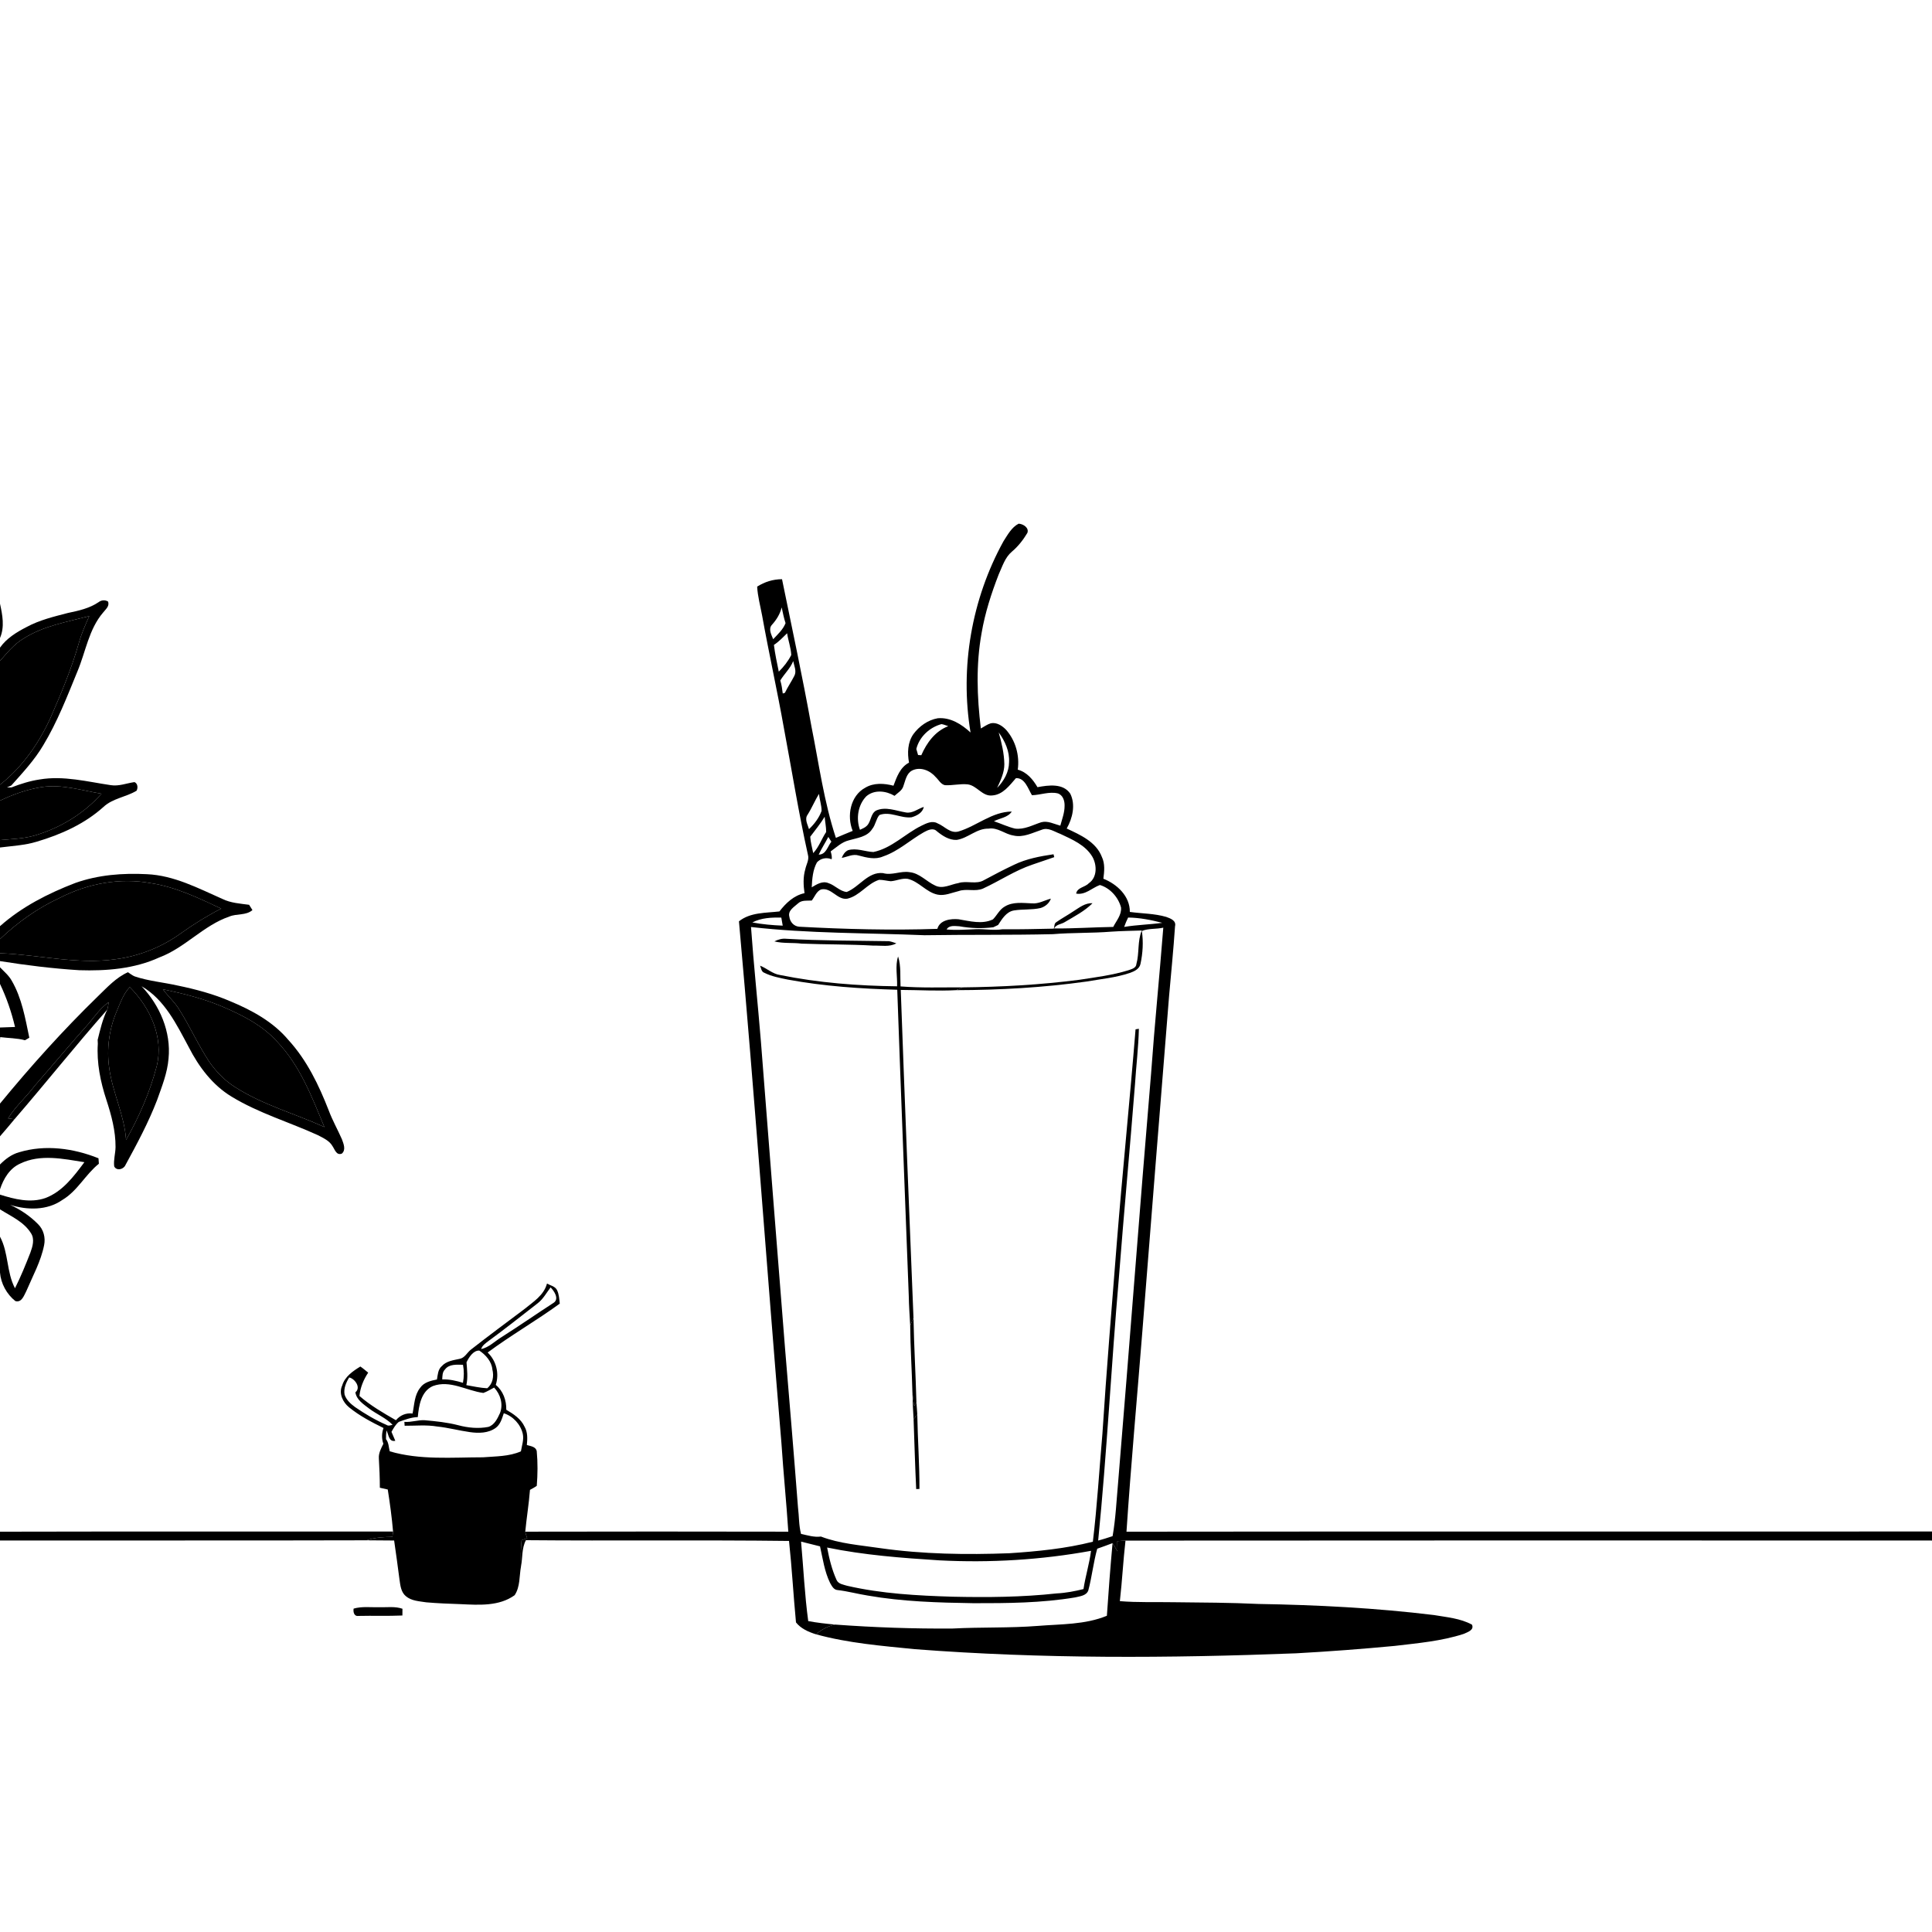 <svg xmlns="http://www.w3.org/2000/svg" viewBox="0 0 1024 1024" version="1.1">
<g id="Parent-Group"><g id="Group-rgba(0,0,0,0)" fill="rgba(0,0,0,0)">
<path fill="rgba(0,0,0,0)" opacity="1.00" d=" M 0.00 0.00 L 1024.00 0.00 L 1024.00 811.73 C 881.69 811.81 739.37 811.65 597.06 811.83 C 599.42 776.38 602.67 740.99 605.48 705.58 C 610.16 646.39 614.84 587.20 619.63 528.02 C 620.71 515.67 621.97 503.32 622.79 490.95 C 623.57 487.92 620.33 486.77 618.10 485.97 C 611.84 484.15 605.25 484.23 598.83 483.34 C 598.94 475.00 592.06 468.61 584.81 465.74 C 585.31 461.89 585.74 457.81 584.01 454.18 C 580.95 446.20 572.60 442.50 565.38 439.14 C 568.47 433.70 570.17 426.51 567.27 420.68 C 563.48 415.01 555.65 416.16 549.88 417.22 C 547.47 413.10 544.24 409.22 539.43 407.94 C 540.48 400.40 538.28 392.52 533.23 386.79 C 531.18 384.65 528.27 382.73 525.17 383.35 C 523.24 383.92 521.62 385.16 519.87 386.11 C 517.82 369.35 517.24 352.24 520.26 335.56 C 522.07 324.90 525.41 314.56 529.31 304.51 C 531.25 300.27 532.64 295.46 536.35 292.36 C 539.63 289.59 542.32 286.16 544.51 282.48 C 545.59 279.75 542.26 277.64 539.88 277.57 C 536.12 279.54 534.08 283.47 531.86 286.89 C 515.00 317.49 508.67 353.76 514.41 388.24 C 509.67 383.87 503.75 380.10 497.03 380.69 C 491.83 381.60 487.20 384.89 484.12 389.10 C 481.04 393.49 480.86 399.10 481.80 404.21 C 477.08 406.68 475.31 411.78 473.56 416.44 C 468.62 415.15 463.10 414.78 458.56 417.53 C 450.69 421.79 448.72 432.55 451.95 440.38 C 448.95 441.54 446.02 442.87 443.04 444.09 C 436.69 424.89 434.04 404.73 430.07 384.97 C 425.38 358.88 419.80 332.96 414.49 306.99 C 409.79 306.98 405.26 308.41 401.31 310.92 C 401.60 316.08 402.97 321.09 403.92 326.14 C 407.51 346.16 411.96 366.02 415.51 386.05 C 419.70 408.37 423.28 430.82 428.21 453.00 C 429.01 455.69 427.32 458.19 426.81 460.77 C 425.60 464.88 425.81 469.20 426.41 473.40 C 420.75 474.60 416.52 478.66 413.11 483.08 C 405.85 483.92 397.69 483.50 391.66 488.32 C 399.94 580.46 406.44 672.74 414.18 764.93 C 415.21 780.58 416.80 796.18 417.82 811.82 C 371.35 811.73 324.87 811.72 278.40 811.82 C 279.10 804.41 280.33 797.07 280.90 789.66 C 282.11 788.97 283.38 788.35 284.50 787.52 C 284.99 781.42 285.06 775.23 284.48 769.15 C 284.01 766.71 281.17 766.49 279.24 765.89 C 279.57 762.59 279.73 759.11 278.01 756.14 C 276.10 752.00 272.13 749.43 268.34 747.20 C 268.43 742.17 266.70 737.28 262.77 734.02 C 264.72 727.96 263.06 721.26 258.47 716.86 C 270.84 707.69 284.24 700.01 296.69 690.95 C 296.41 688.51 296.32 685.97 295.22 683.74 C 294.18 681.73 291.72 681.33 289.91 680.33 C 288.28 686.55 282.56 690.05 277.90 693.87 C 268.38 701.02 258.80 708.11 249.42 715.46 C 247.52 717.02 246.29 719.69 243.69 720.20 C 240.35 720.94 236.59 721.35 234.17 724.07 C 232.10 725.83 232.04 728.68 231.59 731.15 C 228.34 731.80 224.71 732.63 222.71 735.55 C 219.61 739.41 219.63 744.56 218.67 749.19 C 215.19 748.77 212.08 750.10 209.85 752.75 C 203.14 748.89 196.38 744.99 190.51 739.89 C 190.95 735.43 192.68 731.23 195.15 727.53 C 193.77 726.43 192.45 725.26 191.00 724.28 C 187.02 726.73 182.78 729.61 181.37 734.34 C 179.43 738.51 181.68 743.20 185.00 745.90 C 190.53 750.41 196.90 753.74 203.28 756.87 C 202.27 759.59 202.22 762.48 203.19 765.24 C 202.00 767.66 200.60 770.16 200.80 772.97 C 201.10 778.15 201.32 783.34 201.33 788.53 C 202.72 788.84 204.12 789.16 205.52 789.47 C 206.68 796.86 207.70 804.29 208.33 811.74 C 138.89 811.81 69.44 811.66 0.00 811.83 L 0.00 674.48 C 0.46 680.32 3.57 685.96 8.13 689.59 C 11.52 690.61 12.75 686.54 13.97 684.27 C 17.36 676.28 21.68 668.55 23.38 659.96 C 24.20 655.97 23.10 651.72 20.18 648.84 C 15.95 644.54 10.85 641.08 5.36 638.60 C 14.41 641.42 24.96 641.67 33.02 636.01 C 41.05 631.26 45.27 622.51 52.41 616.80 C 52.36 616.08 52.25 614.63 52.20 613.91 C 38.97 608.60 23.96 606.53 10.13 610.72 C 6.18 611.80 2.84 614.33 0.00 617.21 L 0.00 602.27 C 2.62 599.30 5.15 596.26 7.68 593.22 C 24.26 574.04 40.03 554.15 56.83 535.16 C 54.36 540.23 53.11 545.72 51.76 551.15 C 51.78 551.66 51.83 552.69 51.85 553.20 C 51.18 563.32 53.25 573.42 56.40 582.99 C 59.03 591.07 61.30 599.41 61.24 607.97 C 61.19 611.39 60.11 614.77 60.52 618.20 C 61.78 620.77 65.51 619.82 66.49 617.50 C 72.60 606.30 78.66 595.02 83.25 583.09 C 85.79 575.91 88.71 568.73 89.33 561.07 C 90.74 546.95 84.71 532.84 75.03 522.73 C 87.28 529.79 93.61 543.05 100.05 555.01 C 105.34 565.39 112.65 575.15 122.76 581.25 C 137.08 589.98 153.31 594.73 168.49 601.66 C 171.34 603.17 174.60 604.58 176.26 607.51 C 177.50 609.33 178.28 612.50 181.15 611.46 C 183.51 609.48 182.08 606.17 181.21 603.79 C 178.97 598.70 176.21 593.84 174.26 588.62 C 169.02 575.19 162.66 561.89 152.82 551.17 C 144.80 541.62 133.61 535.49 122.25 530.77 C 113.20 526.85 103.62 524.30 93.98 522.32 C 86.46 520.63 78.70 519.98 71.36 517.50 C 70.06 516.98 68.98 516.05 67.82 515.30 C 61.53 518.10 56.84 523.30 51.97 527.99 C 33.54 545.92 16.31 565.07 0.00 584.93 L 0.00 550.97 L 0.13 549.69 C 4.50 550.26 8.97 550.19 13.25 551.35 C 13.82 551.02 14.96 550.35 15.54 550.02 C 13.39 539.74 11.60 529.06 6.25 519.85 C 4.71 517.03 2.18 514.98 0.00 512.69 L 0.00 509.40 C 13.90 511.62 27.92 513.35 41.99 514.23 C 56.39 514.69 71.25 513.52 84.51 507.43 C 98.07 502.35 107.84 490.48 121.56 485.79 C 125.54 484.13 130.35 485.33 133.80 482.37 C 133.36 481.67 132.48 480.26 132.04 479.56 C 127.25 478.91 122.29 478.62 117.87 476.45 C 105.06 470.78 92.22 463.98 77.92 463.34 C 65.09 462.67 52.00 463.67 39.83 468.02 C 25.49 473.54 11.56 480.62 0.00 490.89 L 0.00 449.19 C 6.49 448.36 13.10 448.04 19.41 446.13 C 32.22 442.35 44.80 436.73 54.81 427.72 C 59.72 423.10 66.81 422.49 72.40 419.09 C 73.18 417.57 73.03 415.28 71.28 414.53 C 67.11 415.11 63.01 416.84 58.72 416.15 C 46.29 414.32 33.71 411.00 21.09 413.12 C 15.92 413.89 10.91 415.47 6.05 417.36 C 5.26 417.36 4.48 417.36 3.69 417.37 C 4.27 417.10 5.41 416.58 5.99 416.32 C 12.03 409.56 18.28 402.86 22.92 395.01 C 30.36 382.69 35.58 369.19 41.02 355.91 C 45.43 345.46 47.06 333.50 54.65 324.66 C 55.98 322.92 58.21 321.29 57.25 318.81 C 55.63 317.85 53.71 318.04 52.24 319.17 C 47.39 322.46 41.58 323.72 35.93 324.90 C 28.52 326.83 20.95 328.63 14.16 332.30 C 8.83 335.04 3.51 338.27 0.00 343.26 L 0.00 338.15 C 2.54 332.30 1.31 325.94 0.00 319.98 L 0.00 0.00 Z" />
<path fill="rgba(0,0,0,0)" opacity="1.00" d=" M 0.00 816.49 C 64.75 816.43 129.51 816.57 194.26 816.39 C 199.14 816.42 204.02 816.49 208.90 816.50 C 209.85 823.40 210.90 830.29 211.74 837.22 C 212.19 840.30 212.51 843.82 215.08 845.98 C 218.09 848.56 222.23 848.68 225.96 849.27 C 231.55 850.38 237.24 851.00 242.94 850.65 C 248.90 849.94 253.58 854.26 258.79 856.33 C 272.47 862.03 286.98 865.90 301.76 867.23 C 310.82 868.10 319.98 868.62 329.05 867.76 C 332.29 867.64 335.43 865.56 336.12 862.29 C 337.76 857.25 334.08 851.87 329.07 850.74 C 310.57 846.72 291.52 847.26 272.77 845.49 C 275.77 841.01 275.18 835.33 276.14 830.25 C 277.04 825.63 276.47 820.57 278.75 816.33 C 325.23 816.74 371.72 816.16 418.20 816.73 C 419.74 831.09 420.51 845.54 421.89 859.91 C 424.48 863.21 428.50 864.96 432.42 866.19 C 449.53 870.91 467.34 872.34 484.94 874.10 C 552.14 879.27 619.64 878.91 686.94 876.29 C 704.41 875.33 721.86 874.01 739.28 872.36 C 751.50 870.90 763.93 869.85 775.70 866.03 C 777.71 865.11 781.49 864.02 780.18 861.10 C 774.03 857.74 766.83 857.17 760.04 856.01 C 729.18 852.24 698.09 850.65 667.02 850.13 C 652.03 849.41 637.01 849.37 622.01 849.21 C 612.52 849.04 603.02 849.42 593.55 848.64 C 594.78 837.96 595.30 827.22 596.54 816.55 C 739.02 816.44 881.52 816.44 1024.00 816.51 L 1024.00 1024.00 L 0.00 1024.00 L 0.00 816.49 M 187.43 852.60 C 187.11 854.33 187.66 856.81 189.98 856.47 C 197.74 856.28 205.52 856.60 213.28 856.25 C 213.29 855.35 213.31 853.56 213.31 852.67 C 209.32 851.29 205.07 851.99 200.95 851.86 C 196.44 851.98 191.83 851.32 187.43 852.60 M 210.05 865.61 C 209.81 866.23 209.32 867.48 209.08 868.11 C 211.08 870.12 213.63 869.30 215.81 868.08 C 214.31 866.42 212.22 865.74 210.05 865.61 Z" />
</g>
<g id="Group-000000" fill="#000000">
<path fill="#000000" opacity="1.00" d=" M 531.86 286.89 C 534.08 283.47 536.12 279.54 539.88 277.57 C 542.26 277.64 545.59 279.75 544.51 282.48 C 542.32 286.16 539.63 289.59 536.35 292.36 C 532.64 295.46 531.25 300.27 529.31 304.51 C 525.41 314.56 522.07 324.90 520.26 335.56 C 517.24 352.24 517.82 369.35 519.87 386.11 C 521.62 385.16 523.24 383.92 525.17 383.35 C 528.27 382.73 531.18 384.65 533.23 386.79 C 538.28 392.52 540.48 400.40 539.43 407.94 C 544.24 409.22 547.47 413.10 549.88 417.22 C 555.65 416.16 563.48 415.01 567.27 420.68 C 570.17 426.51 568.47 433.70 565.38 439.14 C 572.60 442.50 580.95 446.20 584.01 454.18 C 585.74 457.81 585.31 461.89 584.81 465.74 C 592.06 468.61 598.94 475.00 598.83 483.34 C 605.25 484.23 611.84 484.15 618.10 485.97 C 620.33 486.77 623.57 487.92 622.79 490.95 C 621.97 503.32 620.71 515.67 619.63 528.02 C 614.84 587.20 610.16 646.39 605.48 705.58 C 602.67 740.99 599.42 776.38 597.06 811.83 C 739.37 811.65 881.69 811.81 1024.00 811.73 L 1024.00 816.51 C 881.52 816.44 739.02 816.44 596.54 816.55 C 595.08 816.61 593.64 816.73 592.20 816.85 C 592.22 818.63 592.27 820.42 592.30 822.22 C 591.42 820.77 590.55 819.32 589.68 817.89 C 586.99 818.91 584.28 819.91 581.56 820.85 C 579.52 828.11 578.77 835.66 576.83 842.94 C 575.82 845.79 572.37 846.04 569.86 846.66 C 552.08 849.64 534.00 849.75 516.02 849.73 C 497.29 849.44 478.47 848.91 459.98 845.69 C 454.59 844.84 449.32 843.38 443.90 842.76 C 441.85 842.62 440.86 840.56 439.97 839.01 C 436.99 832.94 436.10 826.13 434.63 819.60 C 431.27 818.78 427.93 817.89 424.58 817.09 C 425.85 831.13 426.48 845.25 428.38 859.22 C 433.09 860.09 437.86 860.62 442.64 861.06 C 438.82 861.82 435.41 863.76 432.42 866.19 C 428.50 864.96 424.48 863.21 421.89 859.91 C 420.51 845.54 419.74 831.09 418.20 816.73 C 371.72 816.16 325.23 816.74 278.75 816.33 C 276.47 820.57 277.04 825.63 276.14 830.25 C 275.89 825.60 276.01 820.95 276.46 816.32 C 277.45 815.98 278.44 815.65 279.44 815.33 C 279.05 814.16 278.61 813.02 278.40 811.82 C 324.87 811.72 371.35 811.73 417.82 811.82 C 416.80 796.18 415.21 780.58 414.18 764.93 C 406.44 672.74 399.94 580.46 391.66 488.32 C 397.69 483.50 405.85 483.92 413.11 483.08 C 416.52 478.66 420.75 474.60 426.41 473.40 C 425.81 469.20 425.60 464.88 426.81 460.77 C 427.32 458.19 429.01 455.69 428.21 453.00 C 423.28 430.82 419.70 408.37 415.51 386.05 C 411.96 366.02 407.51 346.16 403.92 326.14 C 402.97 321.09 401.60 316.08 401.31 310.92 C 405.26 308.41 409.79 306.98 414.49 306.99 C 419.80 332.96 425.38 358.88 430.07 384.97 C 434.04 404.73 436.69 424.89 443.04 444.09 C 446.02 442.87 448.95 441.54 451.95 440.38 C 448.72 432.55 450.69 421.79 458.56 417.53 C 463.10 414.78 468.62 415.15 473.56 416.44 C 475.31 411.78 477.08 406.68 481.80 404.21 C 480.86 399.10 481.04 393.49 484.12 389.10 C 487.20 384.89 491.83 381.60 497.03 380.69 C 503.75 380.10 509.67 383.87 514.41 388.24 C 508.67 353.76 515.00 317.49 531.86 286.89 M 409.16 331.14 C 407.09 333.37 408.89 336.46 409.80 338.80 C 412.24 336.18 415.03 333.69 416.36 330.28 C 415.45 327.56 414.93 324.74 414.31 321.94 C 413.44 325.44 411.55 328.50 409.16 331.14 M 410.19 341.82 C 410.77 346.59 411.82 351.29 412.77 356.00 C 415.40 353.41 417.71 350.46 419.38 347.17 C 419.20 343.24 417.75 339.51 417.19 335.64 C 414.96 337.81 412.81 340.10 410.19 341.82 M 413.57 360.66 C 414.28 362.90 414.58 365.24 414.88 367.57 C 415.16 367.48 415.73 367.31 416.01 367.22 C 417.51 364.10 419.48 361.25 421.04 358.17 C 422.34 355.68 420.87 352.88 420.42 350.37 C 418.89 354.28 415.71 357.12 413.57 360.66 M 485.67 396.98 C 485.98 398.04 486.29 399.11 486.60 400.18 C 487.03 400.21 487.88 400.26 488.31 400.28 C 491.17 393.71 495.66 387.53 502.59 384.89 C 501.39 384.50 500.23 383.97 499.00 383.79 C 492.69 385.50 487.25 390.54 485.67 396.98 M 529.34 388.21 C 530.88 393.69 532.22 399.30 532.32 405.03 C 532.33 409.52 530.34 413.62 528.50 417.61 C 532.05 413.99 534.79 409.20 534.82 404.02 C 535.17 398.26 532.67 392.77 529.34 388.21 M 483.43 408.39 C 480.36 409.99 479.88 413.80 478.78 416.74 C 478.09 419.05 475.76 420.24 474.13 421.81 C 469.59 419.10 463.36 418.40 459.14 422.07 C 454.70 426.65 453.63 433.92 455.80 439.82 C 457.08 439.18 458.51 438.69 459.51 437.62 C 461.75 435.35 461.39 431.36 464.31 429.63 C 469.39 427.32 474.93 429.77 480.08 430.61 C 483.58 431.28 486.46 428.68 489.62 427.68 C 489.06 430.76 485.88 432.40 483.15 433.18 C 477.42 433.85 471.76 429.85 466.11 431.97 C 464.30 434.06 464.09 437.21 462.28 439.39 C 459.62 443.63 454.27 444.10 449.91 445.40 C 446.16 446.30 443.32 449.09 440.28 451.26 C 440.63 452.62 441.08 454.00 440.78 455.43 C 438.12 454.28 434.91 454.91 432.98 457.11 C 430.79 461.12 430.46 465.82 430.23 470.30 C 432.86 468.73 435.92 466.74 439.08 468.07 C 442.53 469.16 445.10 472.42 448.77 472.77 C 455.47 470.12 460.08 461.93 467.99 462.76 C 472.70 464.15 477.34 461.47 482.10 462.27 C 487.44 462.80 491.03 467.26 495.69 469.37 C 499.72 471.37 503.87 468.74 507.88 468.07 C 512.36 466.56 517.45 469.00 521.63 466.44 C 526.87 463.60 532.17 460.86 537.55 458.31 C 544.08 455.16 551.27 453.84 558.38 452.78 C 558.48 453.16 558.68 453.92 558.78 454.30 C 554.95 455.69 551.05 456.88 547.22 458.26 C 537.97 461.36 529.82 466.91 521.00 470.96 C 516.88 472.75 512.24 470.81 508.07 472.31 C 504.40 473.16 500.69 474.96 496.87 474.16 C 490.88 472.88 487.09 467.21 481.14 465.81 C 478.07 465.34 475.18 466.85 472.16 467.07 C 470.08 466.89 468.05 466.31 465.96 466.32 C 459.59 468.32 455.68 474.84 449.07 476.33 C 443.73 477.15 440.60 470.13 435.13 471.45 C 432.69 472.49 431.80 475.35 430.23 477.32 C 427.75 477.44 424.91 476.97 422.94 478.85 C 420.92 480.70 417.48 482.60 418.37 485.87 C 418.71 488.67 420.76 490.99 423.67 491.18 C 448.01 492.50 472.44 493.14 496.82 492.31 C 498.11 487.59 503.92 486.84 508.06 487.23 C 514.02 488.21 520.52 490.05 526.28 487.30 C 528.45 485.11 529.76 482.04 532.55 480.48 C 536.88 477.83 542.16 478.63 546.98 478.80 C 550.54 479.13 553.66 477.14 556.99 476.30 C 556.12 478.77 553.97 480.54 551.51 481.27 C 546.89 482.34 542.10 481.80 537.45 482.55 C 533.33 483.23 531.11 487.09 529.01 490.26 C 528.37 490.56 527.10 491.17 526.46 491.47 C 520.48 492.21 514.43 492.02 508.51 490.95 C 506.22 490.85 503.07 490.22 501.72 492.63 C 506.85 493.10 511.99 492.70 517.12 492.49 C 521.84 492.27 526.57 493.30 531.28 492.53 C 540.36 492.63 549.45 492.38 558.54 492.20 C 558.95 491.12 558.67 489.59 559.72 488.87 C 562.71 486.75 565.96 485.02 568.99 482.97 C 572.07 481.04 575.19 478.47 579.06 478.74 C 574.86 482.92 569.53 485.66 564.49 488.65 C 562.61 489.90 559.79 489.88 558.69 492.10 C 569.14 492.20 579.59 491.44 590.04 491.29 C 591.69 488.00 594.55 484.89 594.17 480.97 C 592.74 475.56 588.34 470.65 582.97 469.07 C 578.77 470.59 575.30 474.48 570.39 473.63 C 570.91 470.33 575.08 470.32 577.07 468.15 C 581.59 465.10 581.45 458.52 579.03 454.19 C 575.35 447.88 568.26 444.93 561.96 441.96 C 558.82 440.82 555.55 438.38 552.11 439.80 C 547.26 441.37 542.32 444.11 537.07 442.82 C 532.54 442.11 528.77 438.40 523.98 439.20 C 517.66 439.01 513.09 444.26 507.07 445.17 C 503.03 445.34 499.54 442.99 496.54 440.57 C 494.60 438.59 491.78 439.95 489.76 441.04 C 482.43 445.16 476.17 451.18 468.08 453.92 C 463.91 455.77 459.34 454.56 455.16 453.45 C 452.06 452.45 449.12 454.18 446.14 454.71 C 446.78 453.03 447.81 451.43 449.47 450.63 C 453.96 449.29 458.45 451.40 462.91 451.59 C 472.65 449.59 479.70 441.90 488.40 437.64 C 490.99 436.38 494.10 434.76 496.92 436.39 C 500.63 437.88 503.66 441.95 508.08 440.69 C 517.69 437.81 525.84 430.20 536.26 430.14 C 534.21 433.33 529.95 433.62 526.81 435.27 C 530.53 436.52 534.09 438.25 537.92 439.16 C 542.85 439.85 547.34 437.27 551.88 435.81 C 555.37 434.88 558.70 436.76 561.99 437.62 C 562.92 434.15 564.28 430.72 564.25 427.08 C 564.33 424.44 563.38 421.35 560.59 420.50 C 556.03 419.44 551.51 421.37 546.96 421.48 C 544.91 418.11 543.23 412.17 538.46 412.44 C 535.09 416.30 531.52 421.22 525.96 421.60 C 520.66 422.27 517.85 416.36 512.89 415.73 C 508.85 415.31 504.84 416.40 500.81 416.16 C 498.61 415.65 497.56 413.39 496.03 411.96 C 493.07 408.42 487.83 406.18 483.43 408.39 M 428.02 431.84 C 426.32 434.21 428.11 437.07 428.78 439.46 C 431.64 436.76 434.09 433.51 435.46 429.81 C 435.47 426.75 434.36 423.82 434.11 420.78 C 431.85 424.34 430.29 428.29 428.02 431.84 M 429.44 443.49 C 429.61 446.43 430.47 449.28 431.02 452.17 C 434.06 448.94 435.46 444.62 437.89 440.96 C 437.90 438.25 437.28 435.59 437.10 432.89 C 434.84 436.63 432.04 440.00 429.44 443.49 M 433.93 452.97 C 437.86 452.95 438.62 448.63 440.64 446.10 C 440.09 445.26 439.55 444.43 439.02 443.59 C 437.39 446.75 435.42 449.73 433.93 452.97 M 398.75 488.92 C 404.06 489.91 409.45 490.40 414.86 490.61 C 414.61 489.18 414.35 487.77 414.11 486.35 C 408.94 486.21 403.42 486.48 398.75 488.92 M 597.93 486.32 C 597.14 487.93 596.42 489.58 595.83 491.29 C 602.51 490.17 609.32 490.05 616.03 489.12 C 610.11 487.60 604.07 486.38 597.93 486.32 M 398.05 491.33 C 399.48 511.59 401.66 531.79 403.30 552.03 C 407.55 606.34 411.77 660.65 416.11 714.95 C 418.43 742.95 420.81 770.93 422.95 798.94 C 423.56 803.62 423.34 808.41 424.57 813.01 C 428.05 813.74 431.50 814.89 435.11 814.40 C 445.12 818.24 456.01 818.97 466.55 820.55 C 489.20 823.78 512.14 824.10 534.97 823.25 C 549.84 822.27 564.76 820.82 579.24 817.14 C 581.52 798.14 582.64 779.01 584.30 759.94 C 586.45 726.27 589.27 692.65 591.91 659.01 C 594.94 621.17 598.81 583.40 601.87 545.56 C 602.31 545.49 603.19 545.35 603.63 545.28 C 603.39 555.23 602.18 565.12 601.54 575.05 C 598.87 609.09 595.66 643.07 593.04 677.12 C 589.00 723.55 586.69 770.13 582.05 816.52 C 584.63 815.87 587.16 815.02 589.70 814.19 C 591.34 804.90 591.75 795.45 592.60 786.07 C 598.62 713.76 603.99 641.39 610.09 569.09 C 611.94 543.26 614.55 517.49 616.57 491.68 C 612.87 492.54 608.52 491.99 605.21 493.46 C 606.07 499.24 605.71 505.19 604.48 510.90 C 603.92 513.61 601.16 514.86 598.81 515.69 C 591.39 518.19 583.52 518.90 575.85 520.24 C 552.97 523.45 529.87 524.74 506.78 524.81 C 507.96 524.39 509.08 523.85 510.22 523.33 C 530.86 523.11 551.50 521.96 571.98 519.32 C 580.72 517.98 589.55 516.88 598.03 514.27 C 599.69 513.66 602.17 513.15 602.31 510.96 C 603.94 505.12 602.79 498.82 605.17 493.18 C 599.77 493.38 594.36 493.42 588.98 493.80 C 578.68 494.63 568.32 494.27 558.02 495.13 C 535.36 495.66 512.68 495.33 490.02 495.69 C 459.35 494.42 428.58 494.82 398.05 491.33 M 438.39 820.22 C 439.51 826.12 440.93 832.03 443.44 837.50 C 444.43 839.61 447.06 839.87 449.05 840.51 C 467.39 844.72 486.25 845.72 505.00 846.29 C 523.36 846.69 541.77 846.55 560.04 844.54 C 564.86 844.31 569.60 843.40 574.27 842.24 C 575.30 835.42 577.41 828.81 578.27 821.97 C 551.79 826.79 524.77 828.41 497.90 827.02 C 477.98 825.75 457.98 824.25 438.39 820.22 Z" />
</g>
<g id="Group-000000" fill="#000000">
<path fill="#000000" opacity="1.00" d=" M 52.24 319.17 C 53.71 318.04 55.63 317.85 57.25 318.81 C 58.21 321.29 55.98 322.92 54.65 324.66 C 47.06 333.50 45.43 345.46 41.02 355.91 C 35.58 369.19 30.36 382.69 22.92 395.01 C 18.28 402.86 12.03 409.56 5.99 416.32 C 5.41 416.58 4.27 417.10 3.69 417.37 C 4.48 417.36 5.26 417.36 6.05 417.36 C 10.91 415.47 15.92 413.89 21.09 413.12 C 33.71 411.00 46.29 414.32 58.72 416.15 C 63.01 416.84 67.11 415.11 71.28 414.53 C 73.03 415.28 73.18 417.57 72.40 419.09 C 66.81 422.49 59.72 423.10 54.81 427.72 C 44.80 436.73 32.22 442.35 19.41 446.13 C 13.10 448.04 6.49 448.36 0.00 449.19 L 0.00 445.27 C 5.98 444.70 12.06 444.56 17.88 442.98 C 31.61 439.02 44.31 431.43 53.80 420.69 C 43.32 418.96 32.78 415.51 22.06 417.17 C 14.39 418.39 6.98 421.00 0.00 424.37 L 0.00 415.92 C 11.75 406.69 20.48 394.15 26.68 380.66 C 32.38 367.65 37.90 354.51 41.79 340.82 C 43.17 335.89 45.23 331.19 47.32 326.53 C 35.47 329.65 22.97 331.73 12.48 338.44 C 7.47 341.39 3.79 346.00 0.00 350.30 L 0.00 343.26 C 3.51 338.27 8.83 335.04 14.16 332.30 C 20.95 328.63 28.52 326.83 35.93 324.90 C 41.58 323.72 47.39 322.46 52.24 319.17 Z" />
</g>
<g id="Group-000000" fill="#000000">
<path fill="#000000" opacity="1.00" d=" M 0.00 319.98 C 1.31 325.94 2.54 332.30 0.00 338.15 L 0.00 319.98 Z" />
</g>
<g id="Group-000000" fill="#000000">
<path fill="rgba(0,0,0,0)" opacity="1.00" d=" M 409.16 331.14 C 411.55 328.50 413.44 325.44 414.31 321.94 C 414.93 324.74 415.45 327.56 416.36 330.28 C 415.03 333.69 412.24 336.18 409.80 338.80 C 408.89 336.46 407.09 333.37 409.16 331.14 Z" />
</g>
<g id="Group-000000" fill="#000000">
<path fill="#000000" opacity="1.00" d=" M 12.48 338.44 C 22.97 331.73 35.47 329.65 47.32 326.53 C 45.23 331.19 43.17 335.89 41.79 340.82 C 37.90 354.51 32.38 367.65 26.68 380.66 C 20.48 394.15 11.75 406.69 0.00 415.92 L 0.00 350.30 C 3.79 346.00 7.47 341.39 12.48 338.44 Z" />
<path fill="#000000" opacity="1.00" d=" M 0.00 424.37 C 6.98 421.00 14.39 418.39 22.06 417.17 C 32.78 415.51 43.32 418.96 53.80 420.69 C 44.31 431.43 31.61 439.02 17.88 442.98 C 12.06 444.56 5.98 444.70 0.00 445.27 L 0.00 424.37 Z" />
<path fill="#000000" opacity="1.00" d=" M 86.32 524.31 C 96.90 526.55 107.46 529.17 117.47 533.35 C 128.21 537.90 139.01 543.30 146.91 552.13 C 159.04 564.79 165.32 581.45 171.93 597.35 C 156.27 590.23 139.40 585.64 124.80 576.31 C 119.32 572.91 114.75 568.21 111.05 562.97 C 105.10 553.98 100.71 544.09 94.95 534.99 C 92.55 531.06 89.02 528.01 86.32 524.31 Z" />
</g>
<g id="Group-000000" fill="#000000">
<path fill="rgba(0,0,0,0)" opacity="1.00" d=" M 410.19 341.82 C 412.81 340.10 414.96 337.81 417.19 335.64 C 417.75 339.51 419.20 343.24 419.38 347.17 C 417.71 350.46 415.40 353.41 412.77 356.00 C 411.82 351.29 410.77 346.59 410.19 341.82 Z" />
<path fill="rgba(0,0,0,0)" opacity="1.00" d=" M 438.39 820.22 C 457.98 824.25 477.98 825.75 497.90 827.02 C 524.77 828.41 551.79 826.79 578.27 821.97 C 577.41 828.81 575.30 835.42 574.27 842.24 C 569.60 843.40 564.86 844.31 560.04 844.54 C 541.77 846.55 523.36 846.69 505.00 846.29 C 486.25 845.72 467.39 844.72 449.05 840.51 C 447.06 839.87 444.43 839.61 443.44 837.50 C 440.93 832.03 439.51 826.12 438.39 820.22 Z" />
</g>
<g id="Group-000000" fill="#000000">
<path fill="rgba(0,0,0,0)" opacity="1.00" d=" M 413.57 360.66 C 415.71 357.12 418.89 354.28 420.42 350.37 C 420.87 352.88 422.34 355.68 421.04 358.17 C 419.48 361.25 417.51 364.10 416.01 367.22 C 415.73 367.31 415.16 367.48 414.88 367.57 C 414.58 365.24 414.28 362.90 413.57 360.66 Z" />
<path fill="rgba(0,0,0,0)" opacity="1.00" d=" M 485.67 396.98 C 487.25 390.54 492.69 385.50 499.00 383.79 C 500.23 383.97 501.39 384.50 502.59 384.89 C 495.66 387.53 491.17 393.71 488.31 400.28 C 487.88 400.26 487.03 400.21 486.60 400.18 C 486.29 399.11 485.98 398.04 485.67 396.98 Z" />
</g>
<g id="Group-000000" fill="#000000">
<path fill="rgba(0,0,0,0)" opacity="1.00" d=" M 529.34 388.21 C 532.67 392.77 535.17 398.26 534.82 404.02 C 534.79 409.20 532.05 413.99 528.50 417.61 C 530.34 413.62 532.33 409.52 532.32 405.03 C 532.22 399.30 530.88 393.69 529.34 388.21 Z" />
</g>
<g id="Group-000000" fill="#000000">
<path fill="rgba(0,0,0,0)" opacity="1.00" d=" M 483.43 408.39 C 487.83 406.18 493.07 408.42 496.03 411.96 C 497.56 413.39 498.61 415.65 500.81 416.16 C 504.84 416.40 508.85 415.31 512.89 415.73 C 517.85 416.36 520.66 422.27 525.96 421.60 C 531.52 421.22 535.09 416.30 538.46 412.44 C 543.23 412.17 544.91 418.11 546.96 421.48 C 551.51 421.37 556.03 419.44 560.59 420.50 C 563.38 421.35 564.33 424.44 564.25 427.08 C 564.28 430.72 562.92 434.15 561.99 437.62 C 558.70 436.76 555.37 434.88 551.88 435.81 C 547.34 437.27 542.85 439.85 537.92 439.16 C 534.09 438.25 530.53 436.52 526.81 435.27 C 529.95 433.62 534.21 433.33 536.26 430.14 C 525.84 430.20 517.69 437.81 508.08 440.69 C 503.66 441.95 500.63 437.88 496.92 436.39 C 494.10 434.76 490.99 436.38 488.40 437.64 C 479.70 441.90 472.65 449.59 462.91 451.59 C 458.45 451.40 453.96 449.29 449.47 450.63 C 447.81 451.43 446.78 453.03 446.14 454.71 C 449.12 454.18 452.06 452.45 455.16 453.45 C 459.34 454.56 463.91 455.77 468.08 453.92 C 476.17 451.18 482.43 445.16 489.76 441.04 C 491.78 439.95 494.60 438.59 496.54 440.57 C 499.54 442.99 503.03 445.34 507.07 445.17 C 513.09 444.26 517.66 439.01 523.98 439.20 C 528.77 438.40 532.54 442.11 537.07 442.82 C 542.32 444.11 547.26 441.37 552.11 439.80 C 555.55 438.38 558.82 440.82 561.96 441.96 C 568.26 444.93 575.35 447.88 579.03 454.19 C 581.45 458.52 581.59 465.10 577.07 468.15 C 575.08 470.32 570.91 470.33 570.39 473.63 C 575.30 474.48 578.77 470.59 582.97 469.07 C 588.34 470.65 592.74 475.56 594.17 480.97 C 594.55 484.89 591.69 488.00 590.04 491.29 C 579.59 491.44 569.14 492.20 558.69 492.10 C 559.79 489.88 562.61 489.90 564.49 488.65 C 569.53 485.66 574.86 482.92 579.06 478.74 C 575.19 478.47 572.07 481.04 568.99 482.97 C 565.96 485.02 562.71 486.75 559.72 488.87 C 558.67 489.59 558.95 491.12 558.54 492.20 C 549.45 492.38 540.36 492.63 531.28 492.53 C 529.66 492.18 528.07 491.78 526.46 491.47 C 527.10 491.17 528.37 490.56 529.01 490.26 C 531.11 487.09 533.33 483.23 537.45 482.55 C 542.10 481.80 546.89 482.34 551.51 481.27 C 553.97 480.54 556.12 478.77 556.99 476.30 C 553.66 477.14 550.54 479.13 546.98 478.80 C 542.16 478.63 536.88 477.83 532.55 480.48 C 529.76 482.04 528.45 485.11 526.28 487.30 C 520.52 490.05 514.02 488.21 508.06 487.23 C 503.92 486.84 498.11 487.59 496.82 492.31 C 472.44 493.14 448.01 492.50 423.67 491.18 C 420.76 490.99 418.71 488.67 418.37 485.87 C 417.48 482.60 420.92 480.70 422.94 478.85 C 424.91 476.97 427.75 477.44 430.23 477.32 C 431.80 475.35 432.69 472.49 435.13 471.45 C 440.60 470.13 443.73 477.15 449.07 476.33 C 455.68 474.84 459.59 468.32 465.96 466.32 C 468.05 466.31 470.08 466.89 472.16 467.07 C 475.18 466.85 478.07 465.34 481.14 465.81 C 487.09 467.21 490.88 472.88 496.87 474.16 C 500.69 474.96 504.40 473.16 508.07 472.31 C 512.24 470.81 516.88 472.75 521.00 470.96 C 529.82 466.91 537.97 461.36 547.22 458.26 C 551.05 456.88 554.95 455.69 558.78 454.30 C 558.68 453.92 558.48 453.16 558.38 452.78 C 551.27 453.84 544.08 455.16 537.55 458.31 C 532.17 460.86 526.87 463.60 521.63 466.44 C 517.45 469.00 512.36 466.56 507.88 468.07 C 503.87 468.74 499.72 471.37 495.69 469.37 C 491.03 467.26 487.44 462.80 482.10 462.27 C 477.34 461.47 472.70 464.15 467.99 462.76 C 460.08 461.93 455.47 470.12 448.77 472.77 C 445.10 472.42 442.53 469.16 439.08 468.07 C 435.92 466.74 432.86 468.73 430.23 470.30 C 430.46 465.82 430.79 461.12 432.98 457.11 C 434.91 454.91 438.12 454.28 440.78 455.43 C 441.08 454.00 440.63 452.62 440.28 451.26 C 443.32 449.09 446.16 446.30 449.91 445.40 C 454.27 444.10 459.62 443.63 462.28 439.39 C 464.09 437.21 464.30 434.06 466.11 431.97 C 471.76 429.85 477.42 433.85 483.15 433.18 C 485.88 432.40 489.06 430.76 489.62 427.68 C 486.46 428.68 483.58 431.28 480.08 430.61 C 474.93 429.77 469.39 427.32 464.31 429.63 C 461.39 431.36 461.75 435.35 459.51 437.62 C 458.51 438.69 457.08 439.18 455.80 439.82 C 453.63 433.92 454.70 426.65 459.14 422.07 C 463.36 418.40 469.59 419.10 474.13 421.81 C 475.76 420.24 478.09 419.05 478.78 416.74 C 479.88 413.80 480.36 409.99 483.43 408.39 Z" />
<path fill="rgba(0,0,0,0)" opacity="1.00" d=" M 247.26 722.05 C 248.53 719.44 250.82 715.71 254.04 715.83 C 257.46 718.14 260.58 721.58 260.98 725.88 C 261.87 729.43 261.21 733.42 258.23 735.81 C 254.49 735.62 250.84 734.78 247.17 734.15 C 248.08 730.13 247.56 726.08 247.26 722.05 Z" />
<path fill="rgba(0,0,0,0)" opacity="1.00" d=" M 229.39 734.66 C 238.49 731.25 247.26 737.12 256.18 738.29 C 258.21 737.59 260.01 736.41 261.90 735.44 C 265.25 739.01 266.82 744.25 265.01 748.95 C 263.67 751.84 262.12 755.24 258.84 756.29 C 253.55 757.31 248.07 756.78 242.89 755.40 C 237.08 753.89 231.11 753.29 225.15 752.75 C 221.51 752.52 217.98 753.93 214.32 753.62 L 214.47 755.68 C 220.19 755.72 225.96 755.11 231.64 756.07 C 237.51 756.67 243.22 758.23 249.06 759.05 C 253.67 759.71 258.83 759.66 262.74 756.81 C 265.25 754.97 266.06 751.84 267.02 749.06 C 271.92 750.60 275.95 754.95 277.09 759.98 C 277.75 763.09 276.59 766.18 276.10 769.24 C 269.82 772.02 262.76 771.85 256.04 772.40 C 239.55 772.41 222.60 773.95 206.56 769.23 C 206.00 767.05 206.05 764.61 204.59 762.78 C 204.54 761.22 204.66 759.68 204.84 758.15 C 206.05 760.33 205.99 764.41 209.52 763.65 C 208.82 762.07 208.14 760.50 207.49 758.92 C 208.56 757.01 209.65 755.02 211.38 753.63 C 214.65 752.47 217.92 751.18 221.44 751.08 C 221.99 745.05 223.19 737.43 229.39 734.66 Z" />
<path fill="rgba(0,0,0,0)" opacity="1.00" d=" M 424.58 817.09 C 427.93 817.89 431.27 818.78 434.63 819.60 C 436.10 826.13 436.99 832.94 439.97 839.01 C 440.86 840.56 441.85 842.62 443.90 842.76 C 449.32 843.38 454.59 844.84 459.98 845.69 C 478.47 848.91 497.29 849.44 516.02 849.73 C 534.00 849.75 552.08 849.64 569.86 846.66 C 572.37 846.04 575.82 845.79 576.83 842.94 C 578.77 835.66 579.52 828.11 581.56 820.85 C 584.28 819.91 586.99 818.91 589.68 817.89 C 588.50 830.71 587.53 843.54 586.67 856.39 C 575.11 861.17 562.29 860.77 550.03 861.77 C 535.04 862.94 519.98 862.36 504.98 863.15 C 484.18 863.32 463.38 862.58 442.64 861.06 C 437.86 860.62 433.09 860.09 428.38 859.22 C 426.48 845.25 425.85 831.13 424.58 817.09 Z" />
</g>
<g id="Group-000000" fill="#000000">
<path fill="rgba(0,0,0,0)" opacity="1.00" d=" M 428.02 431.84 C 430.29 428.29 431.85 424.34 434.11 420.78 C 434.36 423.82 435.47 426.75 435.46 429.81 C 434.09 433.51 431.64 436.76 428.78 439.46 C 428.11 437.07 426.32 434.21 428.02 431.84 Z" />
</g>
<g id="Group-000000" fill="#000000">
<path fill="rgba(0,0,0,0)" opacity="1.00" d=" M 429.44 443.49 C 432.04 440.00 434.84 436.63 437.10 432.89 C 437.28 435.59 437.90 438.25 437.89 440.96 C 435.46 444.62 434.06 448.94 431.02 452.17 C 430.47 449.28 429.61 446.43 429.44 443.49 Z" />
</g>
<g id="Group-000000" fill="#000000">
<path fill="rgba(0,0,0,0)" opacity="1.00" d=" M 433.93 452.97 C 435.42 449.73 437.39 446.75 439.02 443.59 C 439.55 444.43 440.09 445.26 440.64 446.10 C 438.62 448.63 437.86 452.95 433.93 452.97 Z" />
<path fill="rgba(0,0,0,0)" opacity="1.00" d=" M 235.83 725.87 C 238.05 722.87 242.11 723.32 245.40 723.36 C 246.00 726.51 245.96 729.74 245.38 732.91 C 241.80 731.85 238.15 730.96 234.39 731.12 C 234.50 729.28 234.42 727.27 235.83 725.87 Z" />
</g>
<g id="Group-000000" fill="#000000">
<path fill="#000000" opacity="1.00" d=" M 39.83 468.02 C 52.00 463.67 65.09 462.67 77.92 463.34 C 92.22 463.98 105.06 470.78 117.87 476.45 C 122.29 478.62 127.25 478.91 132.04 479.56 C 132.48 480.26 133.36 481.67 133.80 482.37 C 130.35 485.33 125.54 484.13 121.56 485.79 C 107.84 490.48 98.07 502.35 84.51 507.43 C 71.25 513.52 56.39 514.69 41.99 514.23 C 27.92 513.35 13.90 511.62 0.00 509.40 L 0.00 505.23 C 20.46 505.98 40.84 511.36 61.35 508.39 C 73.94 506.75 86.08 501.86 96.31 494.36 C 102.99 489.62 109.95 485.30 117.25 481.58 C 105.27 475.99 93.16 470.09 79.95 468.09 C 63.66 465.07 46.57 468.27 31.91 475.77 C 20.10 481.18 9.39 488.80 0.00 497.74 L 0.00 490.89 C 11.56 480.62 25.49 473.54 39.83 468.02 Z" />
<path fill="#000000" opacity="1.00" d=" M 10.13 610.72 C 23.96 606.53 38.97 608.60 52.20 613.91 C 52.25 614.63 52.36 616.08 52.41 616.80 C 45.27 622.51 41.05 631.26 33.02 636.01 C 24.96 641.67 14.41 641.42 5.36 638.60 C 10.85 641.08 15.95 644.54 20.18 648.84 C 23.10 651.72 24.20 655.97 23.38 659.96 C 21.68 668.55 17.36 676.28 13.97 684.27 C 12.75 686.54 11.52 690.61 8.13 689.59 C 3.57 685.96 0.46 680.32 0.00 674.48 L 0.00 655.47 C 4.60 664.01 3.41 674.22 7.94 682.80 C 11.02 676.68 13.59 670.33 16.09 663.95 C 17.27 660.69 18.49 656.77 16.41 653.61 C 12.63 647.53 5.81 644.66 0.00 640.98 L 0.00 633.18 C 7.68 635.60 16.13 637.74 24.03 634.99 C 33.13 631.58 39.13 623.49 44.73 615.98 C 33.54 614.22 21.41 611.54 10.69 616.74 C 5.10 619.22 1.83 624.79 0.00 630.39 L 0.00 617.21 C 2.84 614.33 6.18 611.80 10.13 610.72 Z" />
</g>
<g id="Group-000000" fill="#000000">
<path fill="#000000" opacity="1.00" d=" M 31.91 475.77 C 46.57 468.27 63.66 465.07 79.95 468.09 C 93.16 470.09 105.27 475.99 117.25 481.58 C 109.95 485.30 102.99 489.62 96.31 494.36 C 86.08 501.86 73.94 506.75 61.35 508.39 C 40.84 511.36 20.46 505.98 0.00 505.23 L 0.00 497.74 C 9.39 488.80 20.10 481.18 31.91 475.77 Z" />
<path fill="#000000" opacity="1.00" d=" M 61.62 536.58 C 63.60 531.93 65.26 526.94 68.76 523.16 C 79.50 533.88 86.86 549.68 83.09 564.99 C 79.53 578.73 73.78 591.82 66.82 604.17 C 65.95 591.01 59.62 579.02 57.88 566.02 C 56.46 556.09 57.80 545.84 61.62 536.58 Z" />
</g>
<g id="Group-000000" fill="#000000">
<path fill="rgba(0,0,0,0)" opacity="1.00" d=" M 398.75 488.92 C 403.42 486.48 408.94 486.21 414.11 486.35 C 414.35 487.77 414.61 489.18 414.86 490.61 C 409.45 490.40 404.06 489.91 398.75 488.92 Z" />
</g>
<g id="Group-000000" fill="#000000">
<path fill="rgba(0,0,0,0)" opacity="1.00" d=" M 597.93 486.32 C 604.07 486.38 610.11 487.60 616.03 489.12 C 609.32 490.05 602.51 490.17 595.83 491.29 C 596.42 489.58 597.14 487.93 597.93 486.32 Z" />
</g>
<g id="Group-000000" fill="#000000">
<path fill="rgba(0,0,0,0)" opacity="1.00" d=" M 501.72 492.63 C 503.07 490.22 506.22 490.85 508.51 490.95 C 514.43 492.02 520.48 492.21 526.46 491.47 C 528.07 491.78 529.66 492.18 531.28 492.53 C 526.57 493.30 521.84 492.27 517.12 492.49 C 511.99 492.70 506.85 493.10 501.72 492.63 Z" />
</g>
<g id="Group-000000" fill="#000000">
<path fill="rgba(0,0,0,0)" opacity="1.00" d=" M 398.05 491.33 C 428.58 494.82 459.35 494.42 490.02 495.69 C 512.68 495.33 535.36 495.66 558.02 495.13 C 568.32 494.27 578.68 494.63 588.98 493.80 C 594.36 493.42 599.77 493.38 605.17 493.18 C 602.79 498.82 603.94 505.12 602.31 510.96 C 602.17 513.15 599.69 513.66 598.03 514.27 C 589.55 516.88 580.72 517.98 571.98 519.32 C 551.50 521.96 530.86 523.11 510.22 523.33 C 499.25 523.27 488.25 523.69 477.31 522.82 C 477.03 517.52 477.65 512.06 476.01 506.93 C 474.35 512.03 475.69 517.50 475.47 522.76 C 454.71 522.52 433.87 520.92 413.50 516.78 C 409.49 516.23 406.52 513.25 402.85 511.83 C 403.44 513.12 403.50 515.05 405.10 515.59 C 408.99 517.55 413.32 518.32 417.55 519.20 C 436.68 522.74 456.14 524.05 475.56 524.59 C 477.46 578.71 479.65 632.83 481.67 686.95 C 481.76 692.15 482.14 697.34 482.42 702.54 C 482.51 714.28 483.30 726.00 483.59 737.74 C 483.71 742.58 483.88 747.42 484.22 752.26 C 484.67 764.59 485.01 776.92 485.60 789.24 C 486.03 789.22 486.90 789.19 487.33 789.17 C 487.37 776.01 486.39 762.86 486.18 749.70 C 486.07 747.60 485.88 745.53 485.73 743.45 C 485.34 728.47 484.44 713.51 484.17 698.53 C 481.80 640.59 479.50 582.64 477.42 524.68 C 487.20 524.73 497.00 525.33 506.78 524.81 C 529.87 524.74 552.97 523.45 575.85 520.24 C 583.52 518.90 591.39 518.19 598.81 515.69 C 601.16 514.86 603.92 513.61 604.48 510.90 C 605.71 505.19 606.07 499.24 605.21 493.46 C 608.52 491.99 612.87 492.54 616.57 491.68 C 614.55 517.49 611.94 543.26 610.09 569.09 C 603.99 641.39 598.62 713.76 592.60 786.07 C 591.75 795.45 591.34 804.90 589.70 814.19 C 587.16 815.02 584.63 815.87 582.05 816.52 C 586.69 770.13 589.00 723.55 593.04 677.12 C 595.66 643.07 598.87 609.09 601.54 575.05 C 602.18 565.12 603.39 555.23 603.63 545.28 C 603.19 545.35 602.31 545.49 601.87 545.56 C 598.81 583.40 594.94 621.17 591.91 659.01 C 589.27 692.65 586.45 726.27 584.30 759.94 C 582.64 779.01 581.52 798.14 579.24 817.14 C 564.76 820.82 549.84 822.27 534.97 823.25 C 512.14 824.10 489.20 823.78 466.55 820.55 C 456.01 818.97 445.12 818.24 435.11 814.40 C 431.50 814.89 428.05 813.74 424.57 813.01 C 423.34 808.41 423.56 803.62 422.95 798.94 C 420.81 770.93 418.43 742.95 416.11 714.95 C 411.77 660.65 407.55 606.34 403.30 552.03 C 401.66 531.79 399.48 511.59 398.05 491.33 M 410.43 498.96 C 415.17 500.15 420.09 499.53 424.91 500.14 C 437.60 500.63 450.31 500.47 462.99 501.20 C 467.02 501.06 471.38 502.07 475.07 499.99 C 473.79 499.53 472.50 499.08 471.18 498.85 C 453.08 498.55 434.96 498.63 416.88 497.58 C 414.62 497.31 412.42 497.93 410.43 498.96 Z" />
</g>
<g id="Group-000000" fill="#000000">
<path fill="#000000" opacity="1.00" d=" M 410.43 498.96 C 412.42 497.93 414.62 497.31 416.88 497.58 C 434.96 498.63 453.08 498.55 471.18 498.85 C 472.50 499.08 473.79 499.53 475.07 499.99 C 471.38 502.07 467.02 501.06 462.99 501.20 C 450.31 500.47 437.60 500.63 424.91 500.14 C 420.09 499.53 415.17 500.15 410.43 498.96 Z" />
<path fill="#000000" opacity="1.00" d=" M 0.00 512.69 C 2.18 514.98 4.71 517.03 6.25 519.85 C 11.60 529.06 13.39 539.74 15.54 550.02 C 14.96 550.35 13.82 551.02 13.25 551.35 C 8.97 550.19 4.50 550.26 0.13 549.69 L 0.00 550.97 L 0.00 544.60 C 2.65 544.49 5.30 544.39 7.96 544.31 C 6.11 536.45 3.47 528.79 0.00 521.50 L 0.00 512.69 Z" />
</g>
<g id="Group-000000" fill="#000000">
<path fill="#000000" opacity="1.00" d=" M 475.47 522.76 C 475.69 517.50 474.35 512.03 476.01 506.93 C 477.65 512.06 477.03 517.52 477.31 522.82 C 488.25 523.69 499.25 523.27 510.22 523.33 C 509.08 523.85 507.96 524.39 506.78 524.81 C 497.00 525.33 487.20 524.73 477.42 524.68 C 479.50 582.64 481.80 640.59 484.17 698.53 C 483.58 699.86 483.00 701.19 482.42 702.54 C 482.14 697.34 481.76 692.15 481.67 686.95 C 479.65 632.83 477.46 578.71 475.56 524.59 C 456.14 524.05 436.68 522.74 417.55 519.20 C 413.32 518.32 408.99 517.55 405.10 515.59 C 403.50 515.05 403.44 513.12 402.85 511.83 C 406.52 513.25 409.49 516.23 413.50 516.78 C 433.87 520.92 454.71 522.52 475.47 522.76 Z" />
</g>
<g id="Group-000000" fill="#000000">
<path fill="#000000" opacity="1.00" d=" M 51.97 527.99 C 56.84 523.30 61.53 518.10 67.82 515.30 C 68.98 516.05 70.06 516.98 71.36 517.50 C 78.70 519.98 86.46 520.63 93.98 522.32 C 103.62 524.30 113.20 526.85 122.25 530.77 C 133.61 535.49 144.80 541.62 152.82 551.17 C 162.66 561.89 169.02 575.19 174.26 588.62 C 176.21 593.84 178.97 598.70 181.21 603.79 C 182.08 606.17 183.51 609.48 181.15 611.46 C 178.28 612.50 177.50 609.33 176.26 607.51 C 174.60 604.58 171.34 603.17 168.49 601.66 C 153.31 594.73 137.08 589.98 122.76 581.25 C 112.65 575.15 105.34 565.39 100.05 555.01 C 93.61 543.05 87.28 529.79 75.03 522.73 C 84.71 532.84 90.74 546.95 89.33 561.07 C 88.71 568.73 85.79 575.91 83.25 583.09 C 78.66 595.02 72.60 606.30 66.49 617.50 C 65.51 619.82 61.78 620.77 60.52 618.20 C 60.11 614.77 61.19 611.39 61.24 607.97 C 61.30 599.41 59.03 591.07 56.40 582.99 C 53.25 573.42 51.18 563.32 51.85 553.20 C 51.83 552.69 51.78 551.66 51.76 551.15 C 53.11 545.72 54.36 540.23 56.83 535.16 C 57.35 533.91 57.32 532.49 57.58 531.20 C 53.39 534.14 50.43 538.36 47.22 542.26 C 37.44 553.14 28.11 564.41 18.46 575.40 C 13.99 581.40 8.23 586.35 4.29 592.76 C 5.42 592.91 6.55 593.06 7.68 593.22 C 5.15 596.26 2.62 599.30 0.00 602.27 L 0.00 584.93 C 16.31 565.07 33.54 545.92 51.97 527.99 M 61.62 536.58 C 57.80 545.84 56.46 556.09 57.88 566.02 C 59.62 579.02 65.95 591.01 66.82 604.17 C 73.78 591.82 79.53 578.73 83.09 564.99 C 86.86 549.68 79.50 533.88 68.76 523.16 C 65.26 526.94 63.60 531.93 61.62 536.58 M 86.32 524.31 C 89.02 528.01 92.55 531.06 94.95 534.99 C 100.71 544.09 105.10 553.98 111.05 562.97 C 114.75 568.21 119.32 572.91 124.80 576.31 C 139.40 585.64 156.27 590.23 171.93 597.35 C 165.32 581.45 159.04 564.79 146.91 552.13 C 139.01 543.30 128.21 537.90 117.47 533.35 C 107.46 529.17 96.90 526.55 86.32 524.31 Z" />
<path fill="#000000" opacity="1.00" d=" M 277.90 693.87 C 282.56 690.05 288.28 686.55 289.91 680.33 C 291.72 681.33 294.18 681.73 295.22 683.74 C 296.32 685.97 296.41 688.51 296.69 690.95 C 284.24 700.01 270.84 707.69 258.47 716.86 C 263.06 721.26 264.72 727.96 262.77 734.02 C 266.70 737.28 268.43 742.17 268.34 747.20 C 272.13 749.43 276.10 752.00 278.01 756.14 C 279.73 759.11 279.57 762.59 279.24 765.89 C 281.17 766.49 284.01 766.71 284.48 769.15 C 285.06 775.23 284.99 781.42 284.50 787.52 C 283.38 788.35 282.11 788.97 280.90 789.66 C 280.33 797.07 279.10 804.41 278.40 811.82 C 278.61 813.02 279.05 814.16 279.44 815.33 C 278.44 815.65 277.45 815.98 276.46 816.32 C 276.01 820.95 275.89 825.60 276.14 830.25 C 275.18 835.33 275.77 841.01 272.77 845.49 C 264.57 851.44 253.80 850.68 244.20 850.23 C 238.12 850.04 232.03 849.79 225.96 849.27 C 222.23 848.68 218.09 848.56 215.08 845.98 C 212.51 843.82 212.19 840.30 211.74 837.22 C 210.90 830.29 209.85 823.40 208.90 816.50 C 204.02 816.49 199.14 816.42 194.26 816.39 C 198.67 814.86 203.36 814.63 207.99 814.57 C 208.07 813.86 208.25 812.45 208.33 811.74 C 207.70 804.29 206.68 796.86 205.52 789.47 C 204.12 789.16 202.72 788.84 201.33 788.53 C 201.32 783.34 201.10 778.15 200.80 772.97 C 200.60 770.16 202.00 767.66 203.19 765.24 C 202.22 762.48 202.27 759.59 203.28 756.87 C 196.90 753.74 190.53 750.41 185.00 745.90 C 181.68 743.20 179.43 738.51 181.37 734.34 C 182.78 729.61 187.02 726.73 191.00 724.28 C 192.45 725.26 193.77 726.43 195.15 727.53 C 192.68 731.23 190.95 735.43 190.51 739.89 C 196.38 744.99 203.14 748.89 209.85 752.75 C 212.08 750.10 215.19 748.77 218.67 749.19 C 219.63 744.56 219.61 739.41 222.71 735.55 C 224.71 732.63 228.34 731.80 231.59 731.15 C 232.04 728.68 232.10 725.83 234.17 724.07 C 236.59 721.35 240.35 720.94 243.69 720.20 C 246.29 719.69 247.52 717.02 249.42 715.46 C 258.80 708.11 268.38 701.02 277.90 693.87 M 284.89 690.83 C 276.25 697.53 267.69 704.35 258.86 710.80 C 257.35 711.98 255.59 713.08 255.03 715.05 C 259.20 714.13 262.22 710.91 265.75 708.75 C 275.13 702.81 284.25 696.47 293.55 690.43 C 296.47 688.35 293.69 684.19 291.82 682.35 C 289.61 685.25 287.86 688.58 284.89 690.83 M 247.26 722.05 C 247.56 726.08 248.08 730.13 247.17 734.15 C 250.84 734.78 254.49 735.62 258.23 735.81 C 261.21 733.42 261.87 729.43 260.98 725.88 C 260.58 721.58 257.46 718.14 254.04 715.83 C 250.82 715.71 248.53 719.44 247.26 722.05 M 235.83 725.87 C 234.42 727.27 234.50 729.28 234.39 731.12 C 238.15 730.96 241.80 731.85 245.38 732.91 C 245.96 729.74 246.00 726.51 245.40 723.36 C 242.11 723.32 238.05 722.87 235.83 725.87 M 185.08 730.08 C 183.42 732.76 182.04 735.96 182.64 739.18 C 183.56 742.00 185.85 744.08 188.19 745.78 C 193.46 749.41 198.99 752.68 204.87 755.23 C 205.88 755.94 207.00 755.42 208.07 755.16 C 204.48 751.47 199.58 749.56 195.53 746.48 C 192.61 744.22 188.96 741.93 188.36 737.97 C 191.51 735.44 188.05 730.70 185.08 730.08 M 229.39 734.66 C 223.19 737.43 221.99 745.05 221.44 751.08 C 217.92 751.18 214.65 752.47 211.38 753.63 C 209.65 755.02 208.56 757.01 207.49 758.92 C 208.14 760.50 208.82 762.07 209.52 763.65 C 205.99 764.41 206.05 760.33 204.84 758.15 C 204.66 759.68 204.54 761.22 204.59 762.78 C 206.05 764.61 206.00 767.05 206.56 769.23 C 222.60 773.95 239.55 772.41 256.04 772.40 C 262.76 771.85 269.82 772.02 276.10 769.24 C 276.59 766.18 277.75 763.09 277.09 759.98 C 275.95 754.95 271.92 750.60 267.02 749.06 C 266.06 751.84 265.25 754.97 262.74 756.81 C 258.83 759.66 253.67 759.71 249.06 759.05 C 243.22 758.23 237.51 756.67 231.64 756.07 C 225.96 755.11 220.19 755.72 214.47 755.68 L 214.32 753.62 C 217.98 753.93 221.51 752.52 225.15 752.75 C 231.11 753.29 237.08 753.89 242.89 755.40 C 248.07 756.78 253.55 757.31 258.84 756.29 C 262.12 755.24 263.67 751.84 265.01 748.95 C 266.82 744.25 265.25 739.01 261.90 735.44 C 260.01 736.41 258.21 737.59 256.18 738.29 C 247.26 737.12 238.49 731.25 229.39 734.66 Z" />
<path fill="#000000" opacity="1.00" d=" M 592.20 816.85 C 593.64 816.73 595.08 816.61 596.54 816.55 C 595.30 827.22 594.78 837.96 593.55 848.64 C 603.02 849.42 612.52 849.04 622.01 849.21 C 637.01 849.37 652.03 849.41 667.02 850.13 C 698.09 850.65 729.18 852.24 760.04 856.01 C 766.83 857.17 774.03 857.74 780.18 861.10 C 781.49 864.02 777.71 865.11 775.70 866.03 C 763.93 869.85 751.50 870.90 739.28 872.36 C 721.86 874.01 704.41 875.33 686.94 876.29 C 619.64 878.91 552.14 879.27 484.94 874.10 C 467.34 872.34 449.53 870.91 432.42 866.19 C 435.41 863.76 438.82 861.82 442.64 861.06 C 463.38 862.58 484.18 863.32 504.98 863.15 C 519.98 862.36 535.04 862.94 550.03 861.77 C 562.29 860.77 575.11 861.17 586.67 856.39 C 587.53 843.54 588.50 830.71 589.68 817.89 C 590.55 819.32 591.42 820.77 592.30 822.22 C 592.27 820.42 592.22 818.63 592.20 816.85 Z" />
</g>
<g id="Group-000000" fill="#000000">
<path fill="rgba(0,0,0,0)" opacity="1.00" d=" M 0.00 521.50 C 3.47 528.79 6.11 536.45 7.96 544.31 C 5.30 544.39 2.65 544.49 0.00 544.60 L 0.00 521.50 Z" />
</g>
<g id="Group-000000" fill="#000000">
<path fill="#000000" opacity="1.00" d=" M 47.22 542.26 C 50.43 538.36 53.39 534.14 57.58 531.20 C 57.32 532.49 57.35 533.91 56.83 535.16 C 40.03 554.15 24.26 574.04 7.68 593.22 C 6.55 593.06 5.42 592.91 4.29 592.76 C 8.23 586.35 13.99 581.40 18.46 575.40 C 28.11 564.41 37.44 553.14 47.22 542.26 Z" />
</g>
<g id="Group-000000" fill="#000000">
<path fill="rgba(0,0,0,0)" opacity="1.00" d=" M 10.69 616.74 C 21.41 611.54 33.54 614.22 44.73 615.98 C 39.13 623.49 33.13 631.58 24.03 634.99 C 16.13 637.74 7.68 635.60 0.00 633.18 L 0.00 630.39 C 1.83 624.79 5.10 619.22 10.69 616.74 Z" />
<path fill="rgba(0,0,0,0)" opacity="1.00" d=" M 0.00 640.98 C 5.81 644.66 12.63 647.53 16.41 653.61 C 18.49 656.77 17.27 660.69 16.09 663.95 C 13.59 670.33 11.02 676.68 7.94 682.80 C 3.41 674.22 4.60 664.01 0.00 655.47 L 0.00 640.98 Z" />
</g>
<g id="Group-000000" fill="#000000">
<path fill="rgba(0,0,0,0)" opacity="1.00" d=" M 284.89 690.83 C 287.86 688.58 289.61 685.25 291.82 682.35 C 293.69 684.19 296.47 688.35 293.55 690.43 C 284.25 696.47 275.13 702.81 265.75 708.75 C 262.22 710.91 259.20 714.13 255.03 715.05 C 255.59 713.08 257.35 711.98 258.86 710.80 C 267.69 704.35 276.25 697.53 284.89 690.83 Z" />
</g>
<g id="Group-000000" fill="#000000">
<path fill="#000000" opacity="1.00" d=" M 482.42 702.54 C 483.00 701.19 483.58 699.86 484.17 698.53 C 484.44 713.51 485.34 728.47 485.73 743.45 C 485.43 743.87 484.83 744.73 484.53 745.16 C 484.15 742.69 483.79 740.22 483.59 737.74 C 483.30 726.00 482.51 714.28 482.42 702.54 Z" />
<path fill="#000000" opacity="1.00" d=" M 484.22 752.26 C 484.71 751.62 485.69 750.34 486.18 749.70 C 486.39 762.86 487.37 776.01 487.33 789.17 C 486.90 789.19 486.03 789.22 485.60 789.24 C 485.01 776.92 484.67 764.59 484.22 752.26 Z" />
</g>
<g id="Group-000000" fill="#000000">
<path fill="rgba(0,0,0,0)" opacity="1.00" d=" M 185.08 730.08 C 188.05 730.70 191.51 735.44 188.36 737.97 C 188.96 741.93 192.61 744.22 195.53 746.48 C 199.58 749.56 204.48 751.47 208.07 755.16 C 207.00 755.42 205.88 755.94 204.87 755.23 C 198.99 752.68 193.46 749.41 188.19 745.78 C 185.85 744.08 183.56 742.00 182.64 739.18 C 182.04 735.96 183.42 732.76 185.08 730.08 Z" />
</g>
<g id="Group-000000" fill="#000000">
<path fill="#000000" opacity="1.00" d=" M 483.59 737.74 C 483.79 740.22 484.15 742.69 484.53 745.16 C 484.83 744.73 485.43 743.87 485.73 743.45 C 485.88 745.53 486.07 747.60 486.18 749.70 C 485.69 750.34 484.71 751.62 484.22 752.26 C 483.88 747.42 483.71 742.58 483.59 737.74 Z" />
</g>
<g id="Group-000000" fill="#000000">
<path fill="#000000" opacity="1.00" d=" M 0.00 811.83 C 69.44 811.66 138.89 811.81 208.33 811.74 C 208.25 812.45 208.07 813.86 207.99 814.57 C 203.36 814.63 198.67 814.86 194.26 816.39 C 129.51 816.57 64.75 816.43 0.00 816.49 L 0.00 811.83 Z" />
</g>
<g id="Group-000000" fill="#000000">
<path fill="rgba(0,0,0,0)" opacity="1.00" d=" M 244.20 850.23 C 253.80 850.68 264.57 851.44 272.77 845.49 C 291.52 847.26 310.57 846.72 329.07 850.74 C 330.06 853.08 331.27 855.40 331.62 857.96 C 331.99 861.19 330.07 864.01 328.65 866.75 C 319.73 867.84 310.73 867.20 301.76 867.23 C 286.98 865.90 272.47 862.03 258.79 856.33 C 253.58 854.26 248.90 849.94 242.94 850.65 C 237.24 851.00 231.55 850.38 225.96 849.27 C 232.03 849.79 238.12 850.04 244.20 850.23 Z" />
</g>
<g id="Group-000000" fill="#000000">
<path fill="rgba(0,0,0,0)" opacity="1.00" d=" M 329.07 850.74 C 334.08 851.87 337.76 857.25 336.12 862.29 C 335.43 865.56 332.29 867.64 329.05 867.76 C 319.98 868.62 310.82 868.10 301.76 867.23 C 310.73 867.20 319.73 867.84 328.65 866.75 C 330.07 864.01 331.99 861.19 331.62 857.96 C 331.27 855.40 330.06 853.08 329.07 850.74 Z" />
</g>
<g id="Group-000000" fill="#000000">
<path fill="#000000" opacity="1.00" d=" M 187.43 852.60 C 191.83 851.32 196.44 851.98 200.95 851.86 C 205.07 851.99 209.32 851.29 213.31 852.67 C 213.31 853.56 213.29 855.35 213.28 856.25 C 205.52 856.60 197.74 856.28 189.98 856.47 C 187.66 856.81 187.11 854.33 187.43 852.60 Z" />
</g>
<g id="Group-000000" fill="#000000">
<path fill="rgba(0,0,0,0)" opacity="1.00" d=" M 210.05 865.61 C 212.22 865.74 214.31 866.42 215.81 868.08 C 213.63 869.30 211.08 870.12 209.08 868.11 C 209.32 867.48 209.81 866.23 210.05 865.61 Z" />
</g>
</g></svg>
